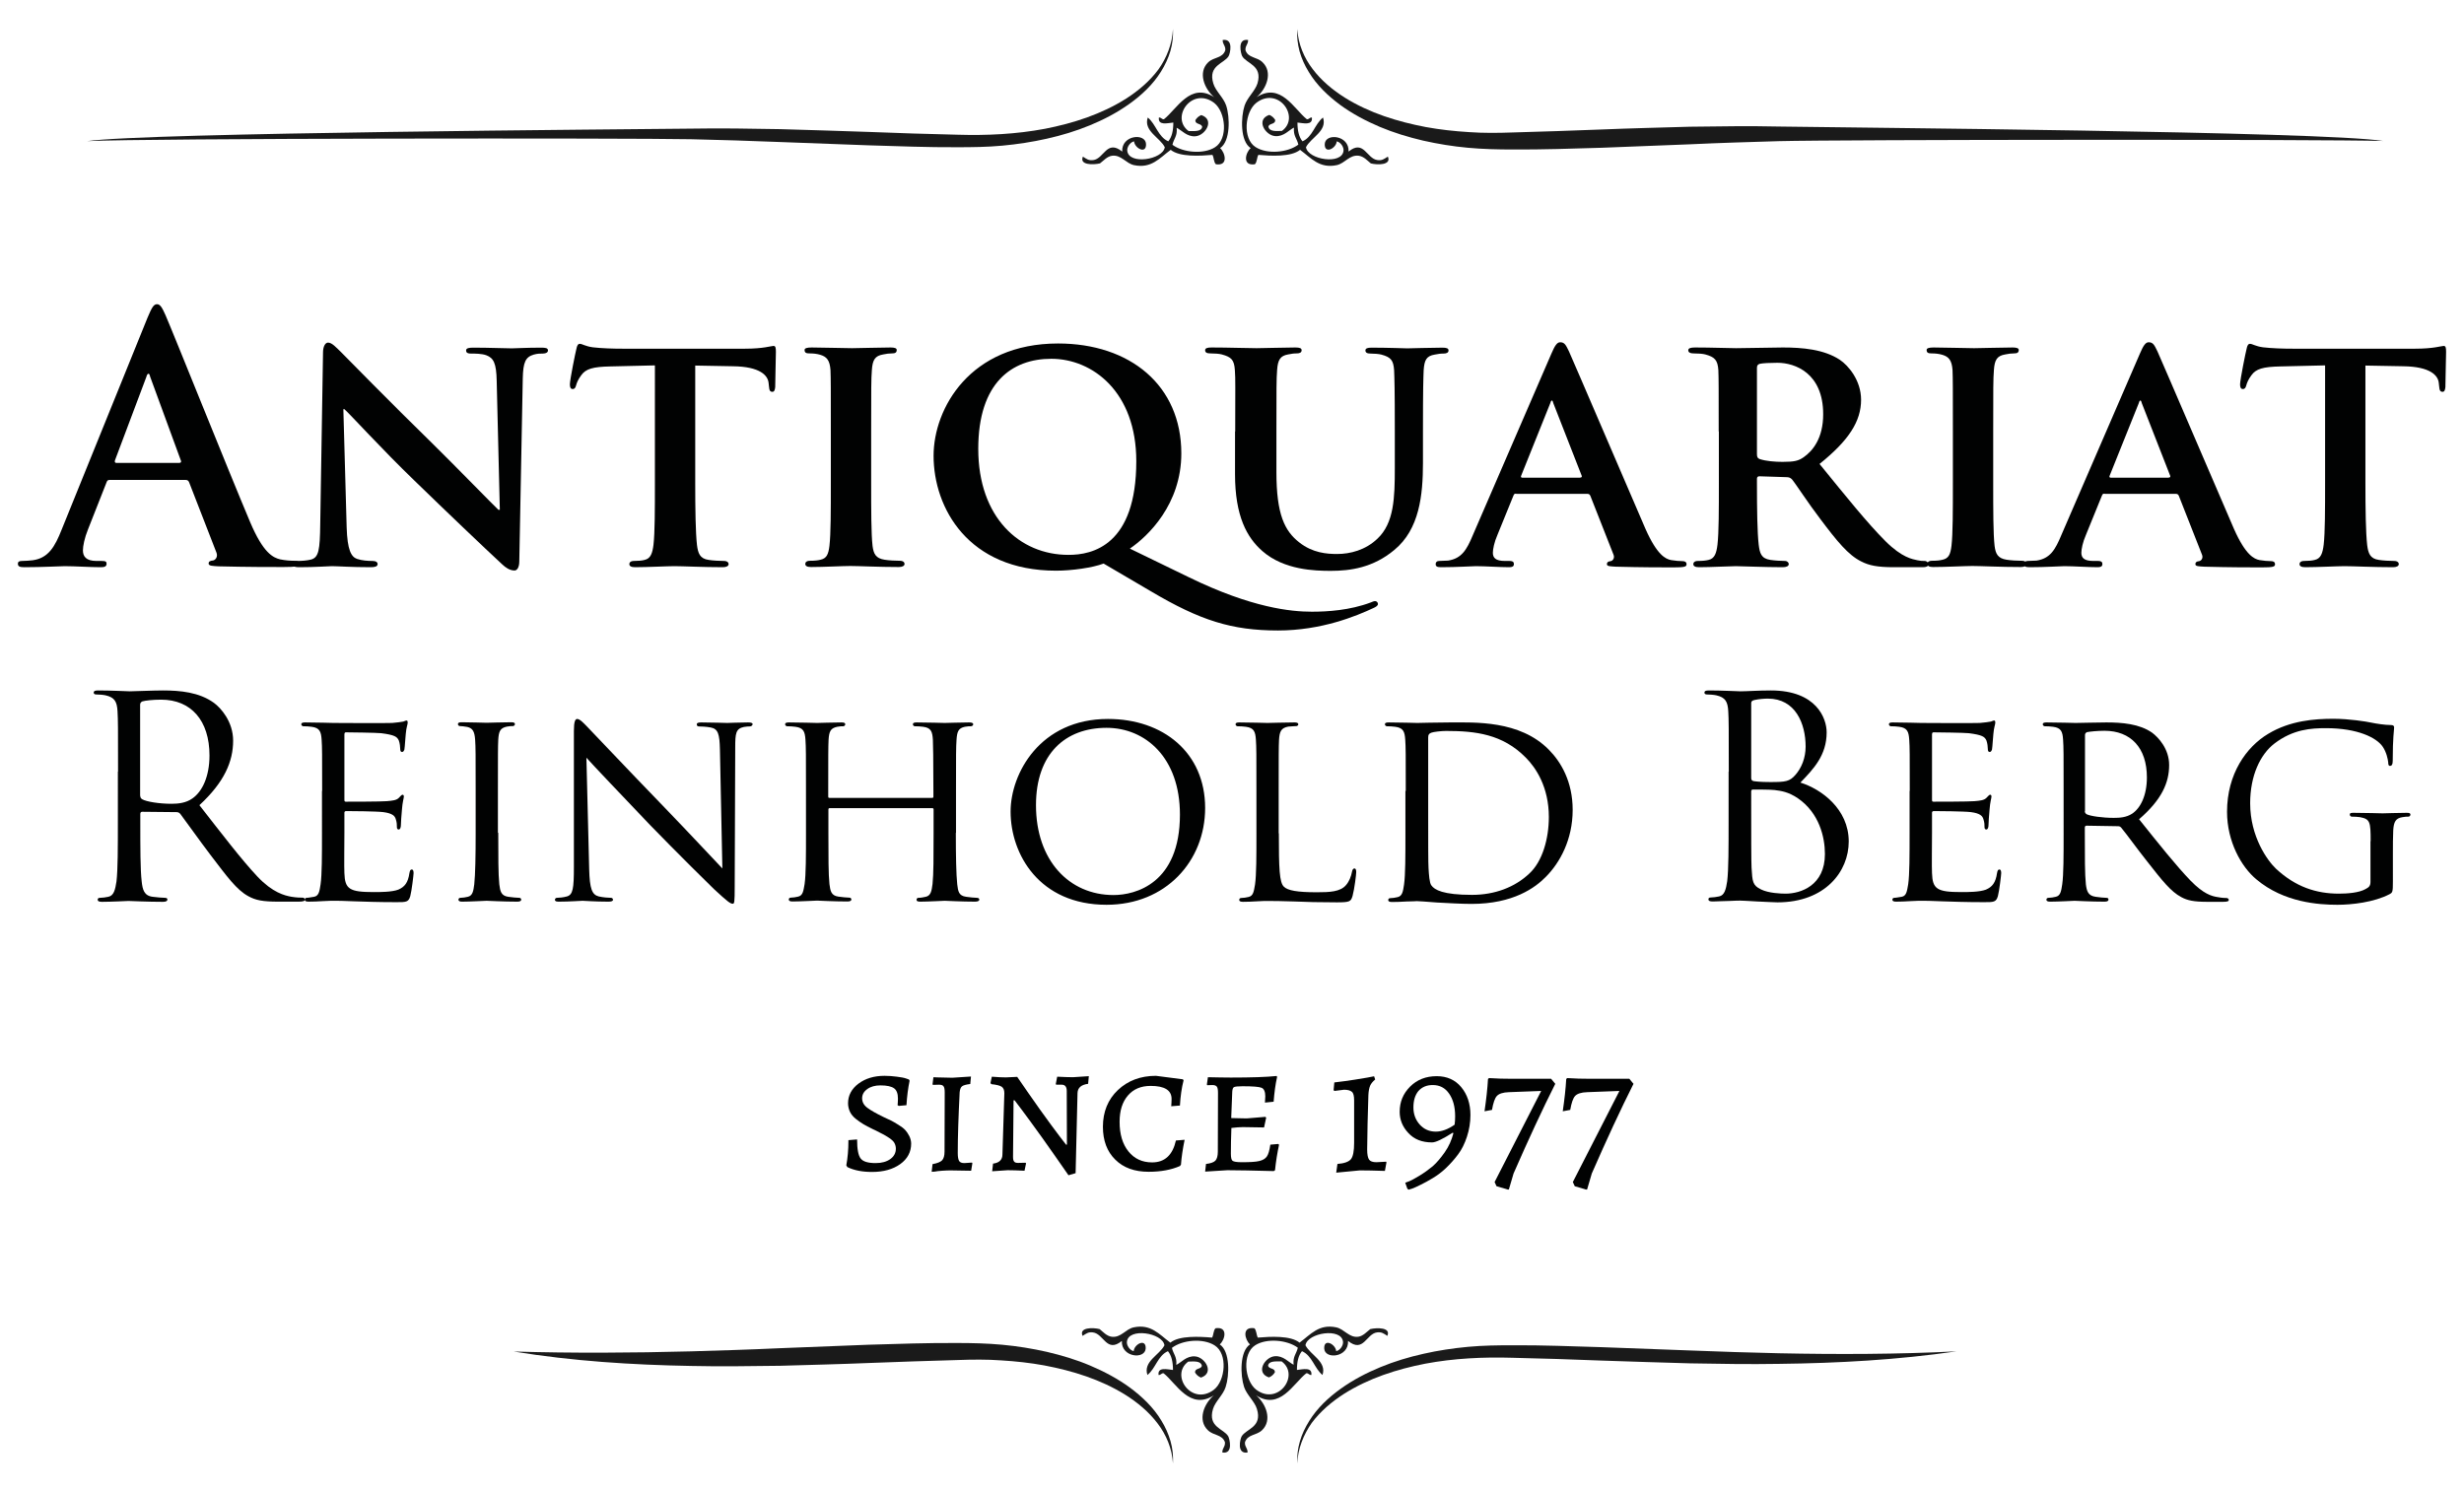 <?xml version="1.0" encoding="utf-8"?>
<!-- Generator: Adobe Illustrator 18.1.1, SVG Export Plug-In . SVG Version: 6.00 Build 0)  -->
<!DOCTYPE svg PUBLIC "-//W3C//DTD SVG 1.1//EN" "http://www.w3.org/Graphics/SVG/1.1/DTD/svg11.dtd">
<svg version="1.1" id="Ebene_1" xmlns="http://www.w3.org/2000/svg" xmlns:xlink="http://www.w3.org/1999/xlink" x="0px" y="0px"
	 viewBox="0 0 1417.3 858.6" enable-background="new 0 0 1417.3 858.6" xml:space="preserve">
<g>
	<g>
		<path fill="#010202" d="M63,276.1c-1,0-1.4,0.4-1.8,1.6l-10.6,26.9c-2,4.9-2.9,9.6-2.9,12c0,3.5,1.8,6.1,7.8,6.1h2.9
			c2.4,0,2.9,0.4,2.9,1.6c0,1.6-1.2,2-3.3,2c-6.3,0-14.7-0.6-20.8-0.6c-2.2,0-13,0.6-23.2,0.6c-2.6,0-3.7-0.4-3.7-2
			c0-1.2,0.8-1.6,2.4-1.6c1.8,0,4.5-0.2,6.1-0.4c9-1.2,12.8-7.8,16.7-17.7l49.3-121.7c2.4-5.7,3.5-7.9,5.5-7.9
			c1.8,0,2.9,1.8,4.9,6.3c4.7,10.8,36.1,89.3,48.7,119.1c7.5,17.7,13.1,20.4,17.3,21.4c2.9,0.6,5.9,0.8,8.2,0.8
			c1.6,0,2.6,0.2,2.6,1.6c0,1.6-1.8,2-9,2c-7.1,0-21.4,0-37.1-0.4c-3.5-0.2-5.9-0.2-5.9-1.6c0-1.2,0.8-1.6,2.7-1.8
			c1.4-0.4,2.7-2.2,1.8-4.5l-15.7-40.4c-0.4-1-1-1.4-2-1.4H63z M103.1,266.3c1,0,1.2-0.6,1-1.2l-17.7-48.3c-0.2-0.8-0.4-1.8-1-1.8
			c-0.6,0-1,1-1.2,1.8l-18.1,48.1c-0.2,0.8,0,1.4,0.8,1.4H103.1z"/>
		<path fill="#010202" d="M199.4,303.4c0.4,13,2.6,16.9,5.9,18.1c2.9,1,6.3,1.2,9,1.2c2,0,2.9,0.8,2.9,1.8c0,1.4-1.6,1.8-3.9,1.8
			c-11.2,0-19.2-0.6-22.4-0.6c-1.6,0-9.8,0.6-18.6,0.6c-2.4,0-3.9-0.2-3.9-1.8c0-1,1.2-1.8,2.7-1.8c2.4,0,5.5-0.2,7.8-0.8
			c4.5-1.2,5.1-5.7,5.3-20.2l1.6-98.9c0-3.3,1.2-5.7,2.9-5.7c2.2,0,4.5,2.6,7.5,5.5c2.2,2.2,28.1,28.7,53.2,53.2
			c11.8,11.6,34.7,35.1,37.3,37.5h0.8l-1.8-74.2c-0.2-10.2-1.8-13.1-5.9-14.7c-2.6-1-6.7-1-9-1c-2.2,0-2.7-0.8-2.7-1.8
			c0-1.4,1.8-1.6,4.3-1.6c9,0,18.3,0.4,22,0.4c2,0,8.4-0.4,16.9-0.4c2.4,0,3.9,0.2,3.9,1.6c0,1-1,1.8-2.9,1.8c-1.8,0-3.1,0-5.3,0.6
			c-4.7,1.4-6.1,4.3-6.3,13.7l-2,105.2c0,3.7-1.4,5.3-2.7,5.3c-2.9,0-5.3-1.8-7.1-3.5c-10.8-10-32.4-30.6-50.4-48.1
			c-18.8-18.1-37.1-38.3-40.4-41.2h-0.6L199.4,303.4z"/>
		<path fill="#010202" d="M376.7,210.2l-25.7,0.6c-10,0.2-14.1,1.4-16.7,5.1c-1.8,2.4-2.6,4.5-2.9,5.7c-0.4,1.4-0.8,2.2-2,2.2
			s-1.6-1-1.6-2.7c0-2.7,3.3-18.8,3.7-20.2c0.4-2.2,1-3.1,2-3.1c1.4,0,3.1,1.4,7.5,2c5.1,0.6,11.6,0.8,17.3,0.8h70.1
			c5.5,0,9.2-0.4,11.8-0.8c2.7-0.4,4.1-0.8,4.7-0.8c1.2,0,1.4,1,1.4,3.5c0,3.5-0.4,15.9-0.4,20.2c-0.2,1.8-0.6,2.7-1.6,2.7
			c-1.4,0-1.8-0.8-2-3.3l-0.2-1.8c-0.4-4.3-4.9-9.4-20.4-9.6l-21.8-0.4v67.5c0,15.3,0.2,28.5,1,35.7c0.6,4.7,1.6,7.9,6.7,8.6
			c2.4,0.4,6.3,0.6,8.8,0.6c2,0,2.7,1,2.7,1.8c0,1.2-1.4,1.8-3.3,1.8c-11.4,0-23-0.6-27.9-0.6c-3.9,0-15.7,0.6-22.6,0.6
			c-2.2,0-3.3-0.6-3.3-1.8c0-0.8,0.6-1.8,2.7-1.8c2.6,0,4.7-0.2,6.1-0.6c3.5-0.8,4.5-3.9,5.1-8.8c0.8-7.1,0.8-20.2,0.8-35.5V210.2z"
			/>
		<path fill="#010202" d="M477.9,248.2c0-25.3,0-30-0.2-35.3c-0.4-5.7-2.2-7.7-5.9-8.8c-2-0.6-4.1-0.8-6.3-0.8c-1.8,0-2.7-0.4-2.7-2
			c0-1,1.4-1.4,4.1-1.4c6.5,0,18.3,0.4,23.2,0.4c4.3,0,15.5-0.4,22.2-0.4c2.2,0,3.5,0.4,3.5,1.4c0,1.6-1,2-2.7,2
			c-1.8,0-3.1,0.2-5.1,0.6c-4.7,0.8-6.1,3.1-6.5,9c-0.4,5.3-0.4,10-0.4,35.3v29.4c0,16.1,0,29.4,0.8,36.5c0.6,4.5,1.8,7.1,6.9,7.9
			c2.4,0.4,6.3,0.6,8.8,0.6c2,0,2.7,1,2.7,1.8c0,1.2-1.4,1.8-3.3,1.8c-11.4,0-23.2-0.6-27.9-0.6c-3.9,0-15.7,0.6-22.6,0.6
			c-2.2,0-3.3-0.6-3.3-1.8c0-0.8,0.6-1.8,2.7-1.8c2.6,0,4.5-0.2,6.1-0.6c3.5-0.8,4.5-3.1,5.1-8c0.8-6.9,0.8-20.2,0.8-36.3V248.2z"/>
		<path fill="#010202" d="M634.8,324.2c-6.3,2.4-18.3,4.1-27.3,4.1c-50.6,0-70.5-36.1-70.5-66.1c0-27.3,21-64.6,71.6-64.6
			c41.4,0,70.9,24.1,70.9,63.2c0,29.4-19.2,47.7-29.6,54.8l34,16.5c36.3,17.7,58.9,19.8,70.7,19.8c9,0,21.8-0.8,33.8-5.3
			c1-0.4,1.8-0.8,2.6-0.8c0.8,0,1.6,0.8,1.6,1.6c0,1-1,1.6-2.2,2.2c-10.4,4.9-30.4,13.1-55.3,13.1c-26.5,0-44.7-5.7-73.2-22.6
			L634.8,324.2z M653.6,265.3c0-39.8-25.1-58.9-48.9-58.9c-22.6,0-42,13.7-42,51.8c0,39.6,23.9,61,51.8,61
			C628.5,319.3,653.6,313.6,653.6,265.3z"/>
		<path fill="#010202" d="M710.5,248.2c0-25.3,0.2-30-0.2-35.3c-0.4-5.9-2-7.5-7.5-9c-1.4-0.4-4.3-0.6-6.7-0.6c-2,0-2.9-0.6-2.9-1.8
			c0-1.2,1.2-1.6,3.7-1.6c9.2,0,20.8,0.4,25.9,0.4c4.3,0,15.9-0.4,22.2-0.4c2.6,0,3.7,0.4,3.7,1.6c0,1.2-1,1.8-2.7,1.8
			c-2,0-2.9,0.2-5.1,0.6c-4.5,0.8-5.9,3.1-6.3,9c-0.4,5.3-0.4,10-0.4,35.3v23.4c0,24.3,4.7,33.8,13.1,40.4
			c7.7,6.1,15.9,6.7,21.8,6.7c7.5,0,16.3-2.2,23.2-8.8c9.6-9,10-23.6,10-40.6v-21c0-25.3-0.2-30-0.4-35.3c-0.4-5.7-1.8-7.5-7.3-9
			c-1.4-0.4-4.3-0.6-6.3-0.6s-2.9-0.6-2.9-1.8c0-1.2,1.2-1.6,3.5-1.6c8.8,0,20.4,0.4,20.6,0.4c2,0,13.5-0.4,20.2-0.4
			c2.4,0,3.5,0.4,3.5,1.6c0,1.2-1,1.8-2.9,1.8s-2.9,0.2-5.1,0.6c-4.7,0.8-5.9,3.1-6.3,9c-0.2,5.3-0.4,10-0.4,35.3v17.9
			c0,18.6-2,38.3-16.5,50.2c-12.2,10.2-25.3,12-36.5,12c-9,0-26.9-0.4-39.4-11.4c-8.8-7.7-15.7-20-15.7-44.2V248.2z"/>
		<path fill="#010202" d="M872.1,284c-1,0-1.2,0.2-1.6,1.2l-9.2,22.6c-1.8,4.1-2.6,8.2-2.6,10.2c0,2.9,1.6,4.7,6.9,4.7h2.6
			c2.2,0,2.6,0.8,2.6,1.8c0,1.4-1,1.8-2.7,1.8c-5.7,0-13.7-0.6-19.2-0.6c-1.8,0-11,0.6-20,0.6c-2.2,0-3.1-0.4-3.1-1.8
			c0-1,0.6-1.8,2-1.8c1.6,0,3.5-0.2,5.1-0.2c7.9-1.2,10.8-6.3,14.3-14.7l45.1-104.2c2-4.7,3.3-6.7,5.1-6.7c2.6,0,3.3,1.6,5.1,5.3
			c4.1,9.2,33,76.7,44,102.1c6.7,15.1,11.6,17.3,14.7,17.9c2.6,0.4,4.5,0.6,6.5,0.6c1.6,0,2.4,0.6,2.4,1.8c0,1.4-1,1.8-7.5,1.8
			c-6.1,0-18.6,0-33.2-0.4c-3.1-0.2-5.1-0.2-5.1-1.4c0-1,0.4-1.6,2.2-1.8c1.2-0.2,2.4-1.8,1.6-3.7l-13.3-33.8c-0.4-1-1-1.2-1.8-1.2
			H872.1z M909,274.7c0.8,0,1-0.4,0.8-1L893.5,232c-0.2-0.6-0.4-1.6-0.8-1.6c-0.6,0-0.8,1-1,1.6L875,273.6c-0.4,0.8,0,1.2,0.6,1.2
			H909z"/>
		<path fill="#010202" d="M988.6,248.2c0-25.3,0-30-0.2-35.3c-0.4-5.7-2-7.5-7.5-9c-1.4-0.4-4.3-0.6-6.9-0.6c-1.8,0-2.9-0.6-2.9-1.8
			c0-1.2,1.4-1.6,3.9-1.6c9,0,20,0.4,23.6,0.4c5.9,0,21.6-0.4,26.9-0.4c11,0,23.6,1,32.8,7.1c4.9,3.3,12.2,11.8,12.2,23
			c0,12.4-7.1,23.4-23.9,36.9c15.3,18.8,27.5,34,37.9,44.4c9.6,9.6,15.7,10.4,18.4,11c1.8,0.4,2.7,0.4,4.1,0.4c1.4,0,2.2,1,2.2,1.8
			c0,1.4-1.2,1.8-3.3,1.8h-16.5c-9.6,0-14.3-1-18.8-3.3c-7.5-3.7-13.9-11.6-23.6-24.5c-6.9-9-14.1-20.2-16.3-22.8
			c-1-1-2-1.2-3.1-1.2L1012,274c-0.8,0-1.4,0.4-1.4,1.4v2.4c0,15.5,0.2,28.5,1,35.5c0.6,4.9,1.4,8,6.7,8.8c2.6,0.4,6.3,0.6,8.4,0.6
			c1.4,0,2.2,1,2.2,1.8c0,1.2-1.4,1.8-3.5,1.8c-10,0-24.3-0.6-26.9-0.6c-3.3,0-14.3,0.6-21.2,0.6c-2.2,0-3.3-0.6-3.3-1.8
			c0-0.8,0.6-1.8,2.7-1.8c2.6,0,4.5-0.2,6.1-0.6c3.5-0.8,4.5-3.9,5.1-8.8c0.8-7.1,0.8-20.2,0.8-35.5V248.2z M1010.6,261.2
			c0,1.8,0.4,2.4,1.6,2.9c3.7,1.2,8.8,1.6,13.1,1.6c6.9,0,9.2-0.6,12.2-2.7c5.3-3.7,11.2-11,11.2-24.7c0-23.6-16.1-29.6-26.3-29.6
			c-4.3,0-8.4,0.2-10.2,0.6c-1.2,0.4-1.6,1-1.6,2.4V261.2z"/>
		<path fill="#010202" d="M1123.3,248.2c0-25.3,0-30-0.2-35.3c-0.4-5.7-2.2-7.7-5.9-8.8c-2-0.6-4.1-0.8-6.3-0.8
			c-1.8,0-2.7-0.4-2.7-2c0-1,1.4-1.4,4.1-1.4c6.5,0,18.3,0.4,23.2,0.4c4.3,0,15.5-0.4,22.2-0.4c2.2,0,3.5,0.4,3.5,1.4
			c0,1.6-1,2-2.7,2s-3.1,0.2-5.1,0.6c-4.7,0.8-6.1,3.1-6.5,9c-0.4,5.3-0.4,10-0.4,35.3v29.4c0,16.1,0,29.4,0.8,36.5
			c0.6,4.5,1.8,7.1,6.9,7.9c2.4,0.4,6.3,0.6,8.8,0.6c2,0,2.7,1,2.7,1.8c0,1.2-1.4,1.8-3.3,1.8c-11.4,0-23.2-0.6-27.9-0.6
			c-3.9,0-15.7,0.6-22.6,0.6c-2.2,0-3.3-0.6-3.3-1.8c0-0.8,0.6-1.8,2.7-1.8c2.6,0,4.5-0.2,6.1-0.6c3.5-0.8,4.5-3.1,5.1-8
			c0.8-6.9,0.8-20.2,0.8-36.3V248.2z"/>
		<path fill="#010202" d="M1210.6,284c-1,0-1.2,0.2-1.6,1.2l-9.2,22.6c-1.8,4.1-2.6,8.2-2.6,10.2c0,2.9,1.6,4.7,6.9,4.7h2.6
			c2.2,0,2.6,0.8,2.6,1.8c0,1.4-1,1.8-2.7,1.8c-5.7,0-13.7-0.6-19.2-0.6c-1.8,0-11,0.6-20,0.6c-2.2,0-3.1-0.4-3.1-1.8
			c0-1,0.6-1.8,2-1.8c1.6,0,3.5-0.2,5.1-0.2c7.9-1.2,10.8-6.3,14.3-14.7l45.1-104.2c2-4.7,3.3-6.7,5.1-6.7c2.6,0,3.3,1.6,5.1,5.3
			c4.1,9.2,33,76.7,44,102.1c6.7,15.1,11.6,17.3,14.7,17.9c2.6,0.4,4.5,0.6,6.5,0.6c1.6,0,2.4,0.6,2.4,1.8c0,1.4-1,1.8-7.5,1.8
			c-6.1,0-18.6,0-33.2-0.4c-3.1-0.2-5.1-0.2-5.1-1.4c0-1,0.4-1.6,2.2-1.8c1.2-0.2,2.4-1.8,1.6-3.7l-13.3-33.8c-0.4-1-1-1.2-1.8-1.2
			H1210.6z M1247.5,274.7c0.8,0,1-0.4,0.8-1L1232,232c-0.2-0.6-0.4-1.6-0.8-1.6c-0.6,0-0.8,1-1,1.6l-16.7,41.6
			c-0.4,0.8,0,1.2,0.6,1.2H1247.5z"/>
		<path fill="#010202" d="M1337.4,210.2l-25.7,0.6c-10,0.2-14.1,1.4-16.7,5.1c-1.8,2.4-2.6,4.5-2.9,5.7c-0.4,1.4-0.8,2.2-2,2.2
			s-1.6-1-1.6-2.7c0-2.7,3.3-18.8,3.7-20.2c0.4-2.2,1-3.1,2-3.1c1.4,0,3.1,1.4,7.5,2c5.1,0.6,11.6,0.8,17.3,0.8h70.1
			c5.5,0,9.2-0.4,11.8-0.8c2.7-0.4,4.1-0.8,4.7-0.8c1.2,0,1.4,1,1.4,3.5c0,3.5-0.4,15.9-0.4,20.2c-0.2,1.8-0.6,2.7-1.6,2.7
			c-1.4,0-1.8-0.8-2-3.3l-0.2-1.8c-0.4-4.3-4.9-9.4-20.4-9.6l-21.8-0.4v67.5c0,15.3,0.2,28.5,1,35.7c0.6,4.7,1.6,7.9,6.7,8.6
			c2.4,0.4,6.3,0.6,8.8,0.6c2,0,2.7,1,2.7,1.8c0,1.2-1.4,1.8-3.3,1.8c-11.4,0-23-0.6-27.9-0.6c-3.9,0-15.7,0.6-22.6,0.6
			c-2.2,0-3.3-0.6-3.3-1.8c0-0.8,0.6-1.8,2.7-1.8c2.6,0,4.7-0.2,6.1-0.6c3.5-0.8,4.5-3.9,5.1-8.8c0.8-7.1,0.8-20.2,0.8-35.5V210.2z"
			/>
		<path fill="#010202" d="M67.9,443.9c0-25.1,0-29.6-0.3-34.7c-0.3-5.5-1.6-8-6.9-9.2c-1.3-0.3-4-0.5-5.5-0.5c-0.6,0-1.3-0.3-1.3-1
			c0-1,0.8-1.3,2.6-1.3c7.2,0,17.3,0.5,18.1,0.5c1.8,0,14-0.5,19-0.5c10.1,0,20.9,1,29.4,7.1c4,2.9,11.1,10.8,11.1,21.8
			c0,11.9-5,23.8-19.4,37.1c13.2,16.9,24.1,31.2,33.4,41.1c8.7,9.2,15.6,10.9,19.6,11.6c3,0.5,5.3,0.5,6.3,0.5c0.8,0,1.4,0.5,1.4,1
			c0,1-1,1.3-3.9,1.3h-11.4c-9,0-13-0.8-17.2-3.1c-6.9-3.7-12.5-11.6-21.7-23.6c-6.7-8.8-14.3-19.6-17.5-23.8c-0.6-0.6-1.1-1-2.1-1
			L81.8,467c-0.8,0-1.1,0.5-1.1,1.3v3.9c0,15.4,0,28.1,0.8,34.9c0.5,4.7,1.4,8.2,6.3,8.8c2.2,0.3,5.8,0.6,7.2,0.6c1,0,1.3,0.5,1.3,1
			c0,0.8-0.8,1.3-2.6,1.3c-8.8,0-19-0.5-19.8-0.5c-0.2,0-10.3,0.5-15.1,0.5c-1.8,0-2.6-0.3-2.6-1.3c0-0.5,0.3-1,1.3-1
			c1.4,0,3.4-0.3,4.8-0.6c3.2-0.6,4-4.2,4.7-8.8c0.8-6.7,0.8-19.4,0.8-34.9V443.9z M80.7,457.9c0,0.8,0.3,1.4,1.1,1.9
			c2.4,1.4,9.8,2.6,16.9,2.6c3.9,0,8.4-0.5,12-3.1c5.6-3.9,9.8-12.5,9.8-24.7c0-20.1-10.6-32.1-27.8-32.1c-4.8,0-9.2,0.5-10.8,1
			c-0.8,0.3-1.3,1-1.3,1.9V457.9z"/>
		<path fill="#010202" d="M185.3,455c0-21.2,0-25.1-0.3-29.4c-0.3-4.7-1.1-6.9-5.8-7.5c-1.1-0.2-3.5-0.3-4.8-0.3
			c-0.5,0-1.1-0.6-1.1-1.1c0-0.8,0.6-1.1,2.2-1.1c6.4,0,15.6,0.3,16.4,0.3c1,0,30.5,0.2,33.7,0c2.7-0.2,5.3-0.6,6.4-0.8
			c0.6-0.2,1.3-0.6,1.9-0.6c0.5,0,0.6,0.6,0.6,1.3c0,1-0.8,2.6-1.1,6.4c-0.2,1.3-0.5,7.4-0.8,9c-0.2,0.6-0.6,1.4-1.3,1.4
			c-0.8,0-1.1-0.6-1.1-1.8c0-1-0.2-3.2-0.8-4.8c-1-2.2-2.4-3.2-10.1-4.2c-2.4-0.3-18.8-0.5-20.4-0.5c-0.6,0-0.8,0.5-0.8,1.4v37.1
			c0,1,0,1.4,0.8,1.4c1.8,0,20.4,0,23.6-0.3c3.4-0.3,5.5-0.5,6.9-1.9c1-1,1.6-1.8,2.1-1.8c0.5,0,0.8,0.3,0.8,1.1
			c0,0.8-0.8,3.1-1.1,7.5c-0.3,2.7-0.6,7.9-0.6,8.8c0,1.1-0.3,2.6-1.3,2.6c-0.6,0-1-0.5-1-1.3c0-1.3,0-2.7-0.6-4.5
			c-0.5-1.9-1.8-3.5-7.2-4.2c-3.9-0.5-18.9-0.6-21.4-0.6c-0.8,0-1,0.5-1,1v11.4c0,4.7-0.2,20.6,0,23.3c0.3,9.2,2.9,10.9,16.9,10.9
			c3.7,0,10.4,0,14.1-1.4c3.7-1.6,5.6-4,6.4-9.5c0.3-1.6,0.6-2.1,1.4-2.1s1,1.1,1,2.1c0,1-1.1,10.3-1.9,13.2c-1,3.5-2.4,3.5-7.9,3.5
			c-10.6,0-18.8-0.3-24.6-0.5c-5.9-0.3-9.6-0.3-11.7-0.3c-0.3,0-3.1,0-6.1,0.2c-2.7,0.2-5.9,0.3-8.2,0.3c-1.4,0-2.2-0.3-2.2-1.1
			c0-0.5,0.3-1.1,1.1-1.1c1.3,0,3.1-0.5,4.3-0.6c2.7-0.5,3.1-3.2,3.7-7.2c0.8-5.6,0.8-16.4,0.8-29.6V455z"/>
		<path fill="#010202" d="M286.6,479.1c0,13.2,0,23.9,0.6,29.6c0.5,4,1,6.6,5.1,7.2c2.1,0.3,5.1,0.6,6.4,0.6c0.8,0,1.1,0.6,1.1,1.1
			c0,0.6-0.6,1.1-2.2,1.1c-7.9,0-17-0.5-17.7-0.5c-0.8,0-9.6,0.5-14,0.5c-1.4,0-2.2-0.3-2.2-1.1c0-0.5,0.3-1.1,1.1-1.1
			c1.3,0,3.1-0.3,4.3-0.6c2.7-0.6,3.2-3.2,3.7-7.2c0.6-5.6,0.8-16.4,0.8-29.6V455c0-21.2,0-25.1-0.3-29.4c-0.3-4.7-1.4-6.7-4.5-7.4
			c-1.6-0.3-3.4-0.5-4.3-0.5c-0.6,0-1.1-0.6-1.1-1.1c0-0.8,0.6-1.1,2.2-1.1c4.7,0,13.5,0.3,14.3,0.3c0.6,0,9.8-0.3,14.1-0.3
			c1.6,0,2.2,0.3,2.2,1.1c0,0.5-0.6,1.1-1.1,1.1c-1,0-1.9,0-3.5,0.3c-3.9,0.8-4.7,2.7-5,7.5c-0.2,4.3-0.2,8.2-0.2,29.4V479.1z"/>
		<path fill="#010202" d="M338.9,500.1c0.3,11.2,1.6,14.6,5.5,15.6c2.6,0.6,5.8,0.8,7.1,0.8c0.6,0,1.1,0.5,1.1,1.1
			c0,0.8-1,1.1-2.6,1.1c-8,0-13.7-0.5-14.9-0.5c-1.3,0-7.2,0.5-13.7,0.5c-1.4,0-2.2-0.2-2.2-1.1c0-0.6,0.5-1.1,1.1-1.1
			c1.1,0,3.7-0.2,5.8-0.8c3.5-1,4-4.7,4-17v-78.2c0-5.5,0.8-6.9,1.9-6.9c1.6,0,4,2.7,5.5,4.2c2.2,2.2,22.8,24.1,44.6,46.6
			c14,14.5,29.1,30.7,33.4,35.2l-1.4-68.4c-0.2-8.8-1-11.9-5.3-12.7c-2.6-0.5-5.8-0.6-6.9-0.6c-1,0-1.1-0.8-1.1-1.3
			c0-0.8,1.1-1,2.7-1c6.4,0,13.2,0.3,14.8,0.3s6.3-0.3,12-0.3c1.4,0,2.6,0.2,2.6,1c0,0.5-0.6,1.3-1.6,1.3c-0.6,0-1.8,0-3.4,0.3
			c-4.7,1-5,3.7-5,11.9l-0.3,80c0,9-0.2,9.8-1.1,9.8c-1.4,0-2.9-1.1-10.8-8.4c-1.4-1.3-21.8-21.4-36.8-36.9
			c-16.4-17.2-32.3-33.9-36.6-38.7L338.9,500.1z"/>
		<path fill="#010202" d="M549.8,479.1c0,13.2,0.2,23.9,0.8,29.6c0.5,4,0.8,6.6,5.1,7.2c1.9,0.3,5.1,0.6,6.3,0.6
			c1,0,1.3,0.6,1.3,1.1c0,0.6-0.8,1.1-2.4,1.1c-7.7,0-16.7-0.5-17.5-0.5c-0.6,0-9.8,0.5-14,0.5c-1.6,0-2.2-0.3-2.2-1.1
			c0-0.5,0.3-1.1,1.1-1.1c1.3,0,2.9-0.3,4.2-0.6c2.9-0.6,3.4-3.4,3.9-7.4c0.6-5.6,0.6-15.9,0.6-29.1v-13.7c0-0.6-0.3-0.8-0.8-0.8
			h-58.9c-0.5,0-0.8,0.2-0.8,0.8v13.7c0,13.2,0,23.6,0.6,29.2c0.5,4,1,6.6,5.1,7.2c2.1,0.3,5.1,0.6,6.4,0.6c0.8,0,1.1,0.6,1.1,1.1
			c0,0.6-0.6,1.1-2.2,1.1c-7.9,0-16.9-0.5-17.5-0.5c-0.8,0-9.8,0.5-14.1,0.5c-1.4,0-2.2-0.3-2.2-1.1c0-0.5,0.3-1.1,1.1-1.1
			c1.3,0,3.1-0.3,4.3-0.6c2.7-0.6,3-3.2,3.7-7.2c0.8-5.6,0.8-16.4,0.8-29.6V455c0-21.2,0-25.1-0.3-29.4c-0.3-4.7-1.1-6.9-5.8-7.5
			c-1.1-0.2-3.5-0.3-4.8-0.3c-0.5,0-1.1-0.6-1.1-1.1c0-0.8,0.6-1.1,2.2-1.1c6.4,0,15.4,0.3,16.2,0.3c0.6,0,9.6-0.3,14-0.3
			c1.6,0,2.2,0.3,2.2,1.1c0,0.5-0.6,1.1-1.1,1.1c-1,0-1.9,0-3.5,0.3c-3.9,0.8-4.7,2.7-5,7.5c-0.2,4.3-0.2,8.5-0.2,29.7v2.9
			c0,0.8,0.3,0.8,0.8,0.8h58.9c0.5,0,0.8,0,0.8-0.8v-2.9c0-21.2-0.2-25.4-0.3-29.7c-0.3-4.7-1-6.9-5.6-7.5c-1.1-0.2-3.5-0.3-4.8-0.3
			c-0.6,0-1.1-0.6-1.1-1.1c0-0.8,0.6-1.1,2.2-1.1c6.3,0,15.4,0.3,16.1,0.3c0.8,0,9.8-0.3,14-0.3c1.6,0,2.4,0.3,2.4,1.1
			c0,0.5-0.6,1.1-1.3,1.1c-1,0-1.8,0-3.5,0.3c-3.7,0.8-4.5,2.7-4.8,7.5c-0.3,4.3-0.3,8.2-0.3,29.4V479.1z"/>
		<path fill="#010202" d="M637.3,413.6c31.8,0,55.9,19.4,55.9,51.2c0,30.5-22.6,55.7-56.7,55.7c-38.7,0-55.2-29.1-55.2-53.6
			C581.3,444.9,598.3,413.6,637.3,413.6z M640.5,514.9c12.7,0,38.2-6.7,38.2-46.3c0-32.8-19.9-49.9-42.2-49.9
			c-23.6,0-40.6,14.8-40.6,44.5C595.9,495,615,514.9,640.5,514.9z"/>
		<path fill="#010202" d="M735.6,479.4c0,20.1,0.3,28.3,2.9,30.7c2.2,2.2,7.7,3.2,18.8,3.2c7.4,0,13.7-0.2,17-4.2
			c1.8-2.1,2.9-5,3.4-7.7c0.2-1,0.6-1.8,1.4-1.8c0.6,0,1,0.6,1,2.1c0,1.4-1,9.6-2.1,13.7c-1,3.2-1.4,3.7-9,3.7
			c-10.1,0-18-0.2-24.6-0.5c-6.4-0.2-11.2-0.3-15.4-0.3c-0.6,0-3.1,0-5.8,0.2c-2.9,0.2-5.9,0.3-8.2,0.3c-1.4,0-2.2-0.3-2.2-1.1
			c0-0.5,0.3-1.1,1.1-1.1c1.3,0,3.1-0.3,4.3-0.6c2.7-0.6,3-3.2,3.7-7.2c0.8-5.6,0.8-16.4,0.8-29.6V455c0-21.2,0-25.1-0.3-29.4
			c-0.3-4.7-1.1-6.9-5.8-7.5c-1.1-0.2-3.5-0.3-4.8-0.3c-0.5,0-1.1-0.6-1.1-1.1c0-0.8,0.6-1.1,2.2-1.1c6.4,0,15.3,0.3,16.1,0.3
			c0.6,0,11.2-0.3,15.6-0.3c1.4,0,2.2,0.3,2.2,1.1c0,0.5-0.6,1-1.1,1c-1,0-3.1,0.2-4.7,0.3c-4.2,0.8-5,2.9-5.3,7.7
			c-0.2,4.3-0.2,8.2-0.2,29.4V479.4z"/>
		<path fill="#010202" d="M808.6,455c0-21.2,0-25.1-0.3-29.4c-0.3-4.7-1.1-6.9-5.8-7.5c-1.1-0.2-3.5-0.3-4.8-0.3
			c-0.5,0-1.1-0.6-1.1-1.1c0-0.8,0.6-1.1,2.2-1.1c6.4,0,15.6,0.3,16.4,0.3c1.6,0,10.6-0.3,18.9-0.3c14.1,0,40-1.3,56.7,15.6
			c7.1,7.1,13.8,18.5,13.8,34.7c0,17.2-7.4,30.4-15.3,38.4c-6.1,6.3-18.8,15.7-42.9,15.7c-6.1,0-13.7-0.5-19.8-0.8
			c-6.1-0.5-10.9-0.8-11.6-0.8c-0.3,0-2.9,0.2-5.8,0.2c-2.9,0.2-6.3,0.3-8.5,0.3c-1.4,0-2.2-0.3-2.2-1.1c0-0.5,0.3-1.1,1.1-1.1
			c1.3,0,3.1-0.3,4.3-0.6c2.7-0.6,3.1-3.2,3.7-7.2c0.8-5.6,0.8-16.4,0.8-29.6V455z M821.5,469.8c0,14.5,0,27.1,0.2,29.7
			c0.2,3.4,0.5,8.4,1.6,9.8c1.8,2.6,6.7,5.5,23.4,5.5c13,0,24.6-4.3,33.1-12.4c7.4-6.9,11.1-19.9,11.1-32.4
			c0-17.3-7.5-28.4-13.3-34.2c-13.3-13.5-28.9-15.3-45.8-15.3c-2.7,0-7.2,0.5-8.5,1c-1.3,0.5-1.8,1.1-1.8,2.7V469.8z"/>
		<path fill="#010202" d="M994.4,443.9c0-25.1,0-29.6-0.3-34.7c-0.3-5.5-1.6-8-6.9-9.2c-1.3-0.3-4-0.5-5.5-0.5c-0.6,0-1.3-0.3-1.3-1
			c0-1,0.8-1.3,2.6-1.3c7.2,0,17.3,0.5,18.1,0.5c3.9,0,10.1-0.5,17.5-0.5c26.3,0,32.1,16.1,32.1,24.1c0,13.2-7.5,21-15.1,28.9
			c11.9,3.7,27.8,15.1,27.8,33.9c0,17.2-13.5,35-41,35c-1.8,0-6.9-0.3-11.6-0.5c-4.7-0.3-9.2-0.5-9.8-0.5c-0.3,0-3.1,0-6.4,0.2
			c-3.2,0-6.9,0.3-9.3,0.3c-1.8,0-2.6-0.3-2.6-1.3c0-0.5,0.3-1,1.3-1c1.4,0,3.4-0.3,4.8-0.6c3.2-0.6,4-4.2,4.7-8.8
			c0.8-6.7,0.8-19.4,0.8-34.9V443.9z M1007.3,447.5c0,1.1,0.3,1.4,1.1,1.8c1,0.2,3.9,0.6,9.8,0.6c9,0,11.2-0.3,14.6-4.2
			c3.4-3.9,5.8-9.6,5.8-16.2c0-13.3-5.9-27.6-21.7-27.6c-1.8,0-5.1,0.2-7.7,0.8c-1.4,0.3-1.9,0.8-1.9,1.8V447.5z M1007.3,464.5
			c0,12.4,0,32.3,0.2,34.7c0.5,7.9,0.5,10.1,5.5,12.5c4.3,2.1,11.2,2.4,14.1,2.4c8.7,0,22.6-4.7,22.6-22.8c0-9.6-3.2-23.6-15.6-32.1
			c-5.5-3.7-9.5-4.2-13.3-4.7c-2.1-0.3-10.1-0.3-12.5-0.3c-0.6,0-1,0.3-1,1.1V464.5z"/>
		<path fill="#010202" d="M1098.5,455c0-21.2,0-25.1-0.3-29.4c-0.3-4.7-1.1-6.9-5.8-7.5c-1.1-0.2-3.5-0.3-4.8-0.3
			c-0.5,0-1.1-0.6-1.1-1.1c0-0.8,0.6-1.1,2.2-1.1c6.4,0,15.6,0.3,16.4,0.3c1,0,30.5,0.2,33.7,0c2.7-0.2,5.3-0.6,6.4-0.8
			c0.6-0.2,1.3-0.6,1.9-0.6c0.5,0,0.6,0.6,0.6,1.3c0,1-0.8,2.6-1.1,6.4c-0.2,1.3-0.5,7.4-0.8,9c-0.2,0.6-0.6,1.4-1.3,1.4
			c-0.8,0-1.1-0.6-1.1-1.8c0-1-0.2-3.2-0.8-4.8c-1-2.2-2.4-3.2-10.1-4.2c-2.4-0.3-18.8-0.5-20.4-0.5c-0.6,0-0.8,0.5-0.8,1.4v37.1
			c0,1,0,1.4,0.8,1.4c1.8,0,20.4,0,23.6-0.3c3.4-0.3,5.5-0.5,6.9-1.9c1-1,1.6-1.8,2.1-1.8c0.5,0,0.8,0.3,0.8,1.1
			c0,0.8-0.8,3.1-1.1,7.5c-0.3,2.7-0.6,7.9-0.6,8.8c0,1.1-0.3,2.6-1.3,2.6c-0.6,0-1-0.5-1-1.3c0-1.3,0-2.7-0.6-4.5
			c-0.5-1.9-1.8-3.5-7.2-4.2c-3.9-0.5-19-0.6-21.4-0.6c-0.8,0-1,0.5-1,1v11.4c0,4.7-0.2,20.6,0,23.3c0.3,9.2,2.9,10.9,16.9,10.9
			c3.7,0,10.4,0,14.1-1.4c3.7-1.6,5.6-4,6.4-9.5c0.3-1.6,0.6-2.1,1.4-2.1c0.8,0,1,1.1,1,2.1c0,1-1.1,10.3-1.9,13.2
			c-1,3.5-2.4,3.5-7.9,3.5c-10.6,0-18.8-0.3-24.6-0.5c-5.9-0.3-9.6-0.3-11.7-0.3c-0.3,0-3.1,0-6.1,0.2c-2.7,0.2-5.9,0.3-8.2,0.3
			c-1.4,0-2.2-0.3-2.2-1.1c0-0.5,0.3-1.1,1.1-1.1c1.3,0,3.1-0.5,4.3-0.6c2.7-0.5,3-3.2,3.7-7.2c0.8-5.6,0.8-16.4,0.8-29.6V455z"/>
		<path fill="#010202" d="M1187,455c0-21.2,0-25.1-0.3-29.4c-0.3-4.7-1.1-6.9-5.8-7.5c-1.1-0.2-3.5-0.3-4.8-0.3
			c-0.5,0-1.1-0.6-1.1-1.1c0-0.8,0.6-1.1,2.2-1.1c6.4,0,15.9,0.3,16.7,0.3c1.4,0,13.3-0.3,17.7-0.3c9,0,19,0.8,26.3,5.9
			c3.5,2.6,9.8,9.2,9.8,18.6c0,10.1-4.2,19.9-17.3,31.2c11.6,14.5,21.4,26.8,29.6,35.3c7.5,7.7,12.2,9,15.7,9.5
			c2.7,0.5,4.2,0.5,5,0.5c0.8,0,1.3,0.6,1.3,1.1c0,0.8-0.8,1.1-3.4,1.1h-8.8c-8,0-11.6-0.8-15.1-2.7c-6.1-3.2-11.2-9.8-19.3-20.1
			c-5.9-7.4-12.2-16.2-15.3-19.9c-0.6-0.6-1-0.8-1.9-0.8l-18-0.3c-0.6,0-1,0.3-1,1.1v3.2c0,13.2,0,23.8,0.6,29.4
			c0.5,4,1.3,6.6,5.6,7.2c1.9,0.3,5,0.6,6.3,0.6c1,0,1.1,0.6,1.1,1.1c0,0.6-0.6,1.1-2.2,1.1c-7.7,0-16.7-0.5-17.3-0.5
			c-0.2,0-9.6,0.5-14,0.5c-1.4,0-2.2-0.3-2.2-1.1c0-0.5,0.3-1.1,1.1-1.1c1.3,0,3.1-0.3,4.3-0.6c2.7-0.6,3.1-3.2,3.7-7.2
			c0.8-5.6,0.8-16.4,0.8-29.6V455z M1199.2,466.6c0,0.8,0.3,1.3,1,1.8c2.1,1.1,9.3,2.1,15.6,2.1c3.4,0,7.2-0.2,10.6-2.4
			c4.8-3.2,8.5-10.4,8.5-20.9c0-17-9.3-26.8-24.4-26.8c-4.2,0-8.7,0.5-10.1,0.8c-0.6,0.3-1.1,0.8-1.1,1.6V466.6z"/>
		<path fill="#010202" d="M1363.6,483.9c0-11.1-0.3-12.7-6.1-13.8c-1.1-0.2-3.5-0.3-4.8-0.3c-0.5,0-1.1-0.6-1.1-1.1
			c0-1,0.6-1.1,2.2-1.1c6.4,0,15.9,0.3,16.7,0.3c0.6,0,9.5-0.3,13.8-0.3c1.6,0,2.2,0.2,2.2,1.1c0,0.5-0.6,1.1-1.1,1.1
			c-1,0-1.9,0-3.5,0.3c-3.9,0.6-5,2.7-5.3,7.5c-0.2,4.3-0.2,8.4-0.2,14.1V507c0,6.3-0.2,6.4-1.9,7.4c-9,4.7-21.8,6.1-30,6.1
			c-10.8,0-30.8-1.3-46.6-14.6c-8.7-7.2-16.9-21.8-16.9-38.9c0-21.8,11.1-37.3,23.6-44.8c12.7-7.7,26.8-8.7,37.6-8.7
			c9,0,19,1.6,21.7,2.2c2.9,0.6,7.9,1.4,11.4,1.4c1.4,0,1.8,0.6,1.8,1.3c0,1.9-0.8,5.6-0.8,19.3c0,2.2-0.6,2.9-1.6,2.9
			c-0.8,0-1-0.8-1-2.1c-0.2-1.8-1-5.8-3.2-9c-3.5-5.1-14.3-10.6-32.6-10.6c-8.5,0-18.8,0.6-29.6,8.8c-8.2,6.3-14,18.5-14,34.4
			c0,19.3,10,33.1,14.9,37.7c11.2,10.4,23.1,14.3,36.1,14.3c5,0,11.6-0.5,15.3-2.6c1.8-1,2.9-1.6,2.9-4.2V483.9z"/>
	</g>
	<g>
		<path fill="#010202" d="M486.8,670.4c0.8-4.3,1.2-9,1.2-13.9c0-0.2,0-0.4,0-0.6l5-0.4c0,5.6,0.7,9.3,2.1,11
			c1.4,1.8,4.3,2.6,8.6,2.6c3.5,0,6.3-0.8,8.4-2.3c2.1-1.5,3.2-3.5,3.2-6c0-1.2-0.3-2.2-0.8-3.2c-0.5-1-1.6-2-3.1-3
			c-1.5-1-2.7-1.7-3.5-2.1l-4.7-2.4c-0.6-0.2-1-0.5-1.3-0.6c-2.2-1.1-4-2-5.3-2.8s-2.8-1.8-4.3-3c-1.5-1.2-2.7-2.6-3.4-4.1
			c-0.7-1.5-1.1-3.2-1.1-4.9c0-4.5,2-8.3,6-11.3c4-3,9-4.5,15-4.5c2.4,0,4.8,0.2,7.1,0.5c2.3,0.3,4.1,0.6,5.2,1l1.7,0.6l0.4,0.7
			c-0.9,4.4-1.5,9.1-1.8,14.1l-4.4,0.4l-0.7-0.4c0.1-1.1,0.2-2.4,0.2-3.8c0-2.8-0.7-4.8-2.2-5.9c-1.5-1.1-4.1-1.7-7.9-1.7
			c-3,0-5.6,0.7-7.5,2.1c-2,1.4-3,3.2-3,5.3c0,2.2,1,4,3,5.5c2,1.5,5,3.2,9.1,5.2c2.2,1,3.7,1.8,4.7,2.2c1,0.5,2.3,1.3,4.1,2.4
			c1.8,1.1,3.1,2.1,3.9,3c0.8,0.9,1.6,2,2.3,3.4c0.7,1.4,1.1,2.9,1.1,4.4c0,4.8-2.1,8.8-6.3,11.8c-4.2,3-9.6,4.5-16.2,4.5
			c-5.6,0-10.3-0.9-14.2-2.8L486.8,670.4z"/>
		<path fill="#010202" d="M535.9,674.1l0.5-4.4c2.7-0.5,4.5-1.2,5.5-2.2c0.9-1,1.4-2.6,1.4-5l0.1-34c0-1.8-0.2-3-0.7-3.6
			c-0.4-0.6-1.3-0.9-2.6-0.9l-3.5,0.1l-0.2-0.4l0.5-4c0.1,0,0.9,0,2.2,0.1c1.3,0,2.8,0.1,4.5,0.1c1.7,0,3.1,0.1,4.2,0.1l10.7-0.7
			l-0.4,4.3c-2.4,0.3-3.9,0.7-4.7,1.3s-1.2,1.7-1.4,3.4c-0.7,14-1.1,25.6-1.1,35c0,2.3,0.3,3.8,0.8,4.6c0.5,0.8,1.5,1.2,3,1.2
			l4.4-0.3l0.2,0.4l-0.7,4.3c-5.2-0.1-9.2-0.2-12-0.2c-1.4,0-3,0.1-4.7,0.2c-1.8,0.1-3.2,0.3-4.3,0.5L535.9,674.1z"/>
		<path fill="#010202" d="M569.7,623.1l0.8-3.7c3.5,0.3,6.2,0.4,8.1,0.4l6.5-0.3c4.1,6,8.5,12.3,13.1,18.8c4.7,6.5,8.3,11.5,11,15
			l4,5.2h0.5l-0.1-30.9c0-2.4-1-3.6-2.9-3.6h-3.2l-0.2-0.4l0.8-4.2c3.9,0.2,7,0.3,9.1,0.3l9.1-0.6l-0.4,4.4c-4,0.5-6,2.3-6.1,5.3
			l-1.1,46.1l-4.1,1.2c-4.9-7.1-9.9-14.2-15-21.4c-5.2-7.2-9.1-12.6-11.9-16.3l-4.1-5.4H583l-0.3,32.5c0,1.4,0.2,2.3,0.7,2.8
			c0.4,0.5,1.2,0.7,2.2,0.7l4.2-0.1l0.4,0.3l-0.9,4.3c-4-0.2-7.3-0.3-9.7-0.3l-8.9,0.6l0.5-4.4c3.5-0.4,5.4-2.2,5.4-5.2l1.1-35.3
			c0-1.8-0.5-3-1.5-3.7c-1-0.7-3-1.2-5.9-1.5L569.7,623.1z"/>
		<path fill="#010202" d="M634.4,648.2c0-8.6,2.9-15.7,8.6-21.1c5.7-5.4,13-8.2,21.9-8.2l15.5,2l0.4,0.6c-1.1,4.3-1.8,9.1-2.1,14.5
			l-5,0.4c0.1-1.4,0.2-2.8,0.2-4.2c0-5-4-7.5-12-7.5c-5.6,0-9.9,1.8-13.1,5.5c-3.2,3.7-4.8,8.7-4.8,15.2c0,7.1,1.7,12.8,5.1,17
			c3.4,4.2,7.9,6.3,13.6,6.3c7.3,0,11.8-4.2,13.7-12.6l5-0.4c-1.1,5.3-1.8,10.1-2.1,14.3l-0.6,0.8c-5,2.2-11,3.3-18,3.3
			c-8.1,0-14.5-2.3-19.2-7C636.8,662.5,634.4,656.2,634.4,648.2z"/>
		<path fill="#010202" d="M693.2,674l0.5-4.4c2.6-0.3,4.4-0.9,5.4-1.9c0.9-1,1.4-2.7,1.4-5.1l0.1-33.9c0-1.8-0.2-3-0.7-3.6
			s-1.3-0.9-2.6-0.9l-2.9,0.1l-0.2-0.4l0.6-4.2c5.1,0.1,9.4,0.2,13.2,0.2c11.8,0,20.6-0.3,26.3-0.9l0.3,0.5c-1,4.4-1.6,9.2-2,14.3
			l-5,0.5c0.1-1.6,0.2-2.8,0.2-3.6c0-2.6-0.7-4.3-2.1-4.9c-1.4-0.6-5-0.9-11-0.9c-2.7,0-4.3,0.2-4.9,0.5c-0.6,0.3-0.9,1.2-1,2.6
			l-0.6,15.2c0.6,0,2,0,4.2,0.1c2.2,0,3.8,0.1,4.7,0.1l10.8-0.9l0.4,0.5l-1.2,5.6c-5-0.1-9-0.2-12.2-0.2c-1.9,0-4.1,0.2-6.6,0.5
			c-0.2,5.4-0.3,10.3-0.3,14.7c0,2.3,0.3,3.7,1,4.2c0.7,0.5,2.4,0.8,5.4,0.8c4.7,0,8-0.2,10-0.7s3.4-1.3,4.3-2.6
			c0.9-1.3,1.5-3.5,2-6.8l4.6-0.4l0.4,0.5c-1,4.7-1.8,9.6-2.3,14.6l-0.7,0.5c-11.8-0.3-20.7-0.5-26.7-0.5L693.2,674z"/>
		<path fill="#010202" d="M767.1,627.1l0.4-4.4c4.2-0.5,8.1-1,11.8-1.6c5.9-0.9,9.5-1.6,10.9-1.9h0.2l0.6,1.8
			c-1.4,1.2-2.4,2.4-2.9,3.6c-0.5,1.2-0.9,3-1,5.4c-0.4,11.4-0.6,21.8-0.7,31.3c0,2.9,0.4,4.8,1.1,5.8s2.1,1.5,4.2,1.5l5.6-0.3
			l0.2,0.4l-0.9,4.9c-6-0.2-10.8-0.3-14.4-0.3l-13.6,1.3l0.7-5c4-0.3,6.6-1.3,7.8-2.8c1.2-1.5,1.8-4.7,1.8-9.4v-24.4
			c0-2.5-0.4-4.2-1.3-4.9c-0.9-0.8-2.4-1.2-4.5-1.2l-5.6,0.7L767.1,627.1z"/>
		<path fill="#010202" d="M805.1,639.6c0-5.7,2-10.5,6-14.5c4-4,9.1-6,15.3-6c5.9,0,10.6,2.1,14.1,6.3c3.5,4.2,5.3,9.6,5.3,16
			c0,4.4-0.7,8.5-2,12.5c-1.3,4-3,7.4-5.1,10.2c-2.1,2.8-4.4,5.4-6.9,7.8c-2.5,2.4-5.1,4.3-7.6,5.8c-2.5,1.5-4.8,2.8-6.9,3.8
			c-2.1,1.1-3.8,1.8-5.1,2.3l-2,0.6l-0.7-0.6l-1.2-3.4c0.6-0.2,1.4-0.5,2.4-0.9c1-0.4,2.9-1.4,5.7-3.1s5.3-3.5,7.6-5.4
			c2.3-2,4.6-4.7,7-8.1c2.4-3.4,4-7.1,5-11l-0.4-0.3c-5.8,3.7-9.7,5.6-11.9,5.6c-5.8,0-10.3-1.8-13.6-5.4
			C806.7,648.2,805.1,644.1,805.1,639.6z M813,637.1c0,3.8,1.2,7.1,3.6,9.8s5.5,4.1,9.3,4.1c3.3,0,7-1.3,10.8-4
			c0.2-1.5,0.3-3.1,0.3-4.8c0-5.5-1.2-9.8-3.5-13.1c-2.3-3.3-5.4-4.9-9.4-4.9c-3.4,0-6.1,1.1-8.2,3.4C814,629.9,813,633,813,637.1z"
			/>
		<path fill="#010202" d="M853.9,639.3c1-6.9,1.7-13.1,2-18.6l0.6-0.5c4.3,0.3,8.6,0.4,13.1,0.4h22.6l2.4,2.9
			c-7.4,14.7-15.4,31.9-24,51.6l-2.7,9.2h-0.7l-6.4-1.9l-1.1-2.4l26.8-52.4l-18.5,0.7c-3.5,0.1-5.8,0.9-7,2.2c-1.2,1.3-2.1,4-2.8,8
			L853.9,639.3z"/>
		<path fill="#010202" d="M898.9,639.3c1-6.9,1.7-13.1,2-18.6l0.6-0.5c4.3,0.3,8.6,0.4,13.1,0.4h22.6l2.4,2.9
			c-7.4,14.7-15.4,31.9-24,51.6l-2.7,9.2h-0.7l-6.4-1.9l-1.1-2.4l26.8-52.4l-18.5,0.7c-3.5,0.1-5.8,0.9-7,2.2c-1.2,1.3-2.1,4-2.8,8
			L898.9,639.3z"/>
	</g>
	<g>
		<path fill-rule="evenodd" clip-rule="evenodd" fill="#1A1A1A" d="M719,773.4c-2.8-2.4-5.1-10.4,2.5-9.3c1.3,1.2,1.1,3.8,2,5.4
			c7.1-0.6,18.9-1.3,24,2.9c6.4-4.7,11.1-10.9,21.1-8.8c4.7,1,7.4,6.1,12.7,5.4c2.8-0.4,4.9-2.9,6.9-4.4c3.9-0.9,12-1,9.8,3.9
			c-2.3-1.5-3.3-2.3-5.9-2c-6.2,0.7-7.8,12.1-16.7,4.9c0.5,9.6-13.4,10.8-13.7,4.4c-0.3-6.1,6.5-2.6,6.9,1.5
			c2.4-0.6,4.1-3.4,3.9-5.4c-0.8-8.3-20.5-5.2-21.6,2c2.8,5.6,12.4,9.4,9.8,17.1c-4.7-3.8-5.9-11.1-11.8-13.7
			c-2.1,2.5-2.9,6.2-2.9,10.8c3.3-0.3,8.9-1.9,8.3,2.9c-1.4,0.1-1.5-1.1-2.9-1c-7.5,5.9-15.2,21.5-28.9,12.7
			c5.7,4.8,9.5,14.3,3.4,20.1c-3.3,3.1-8.2,2.2-9.8,6.9c-0.2,2.7,1.6,3.3,1.5,5.9c-6.5,1-4.2-8-3.4-9.3c2.5-4.3,12-5.2,8.8-15.7
			c-1.3-4.4-5.8-8-7.4-12.7C713.4,791.2,713,777.4,719,773.4z M722,773.9c-7.6,4.8-6.2,20.2,0.5,25.5c12.7,9.6,25.4-8.4,14.7-16.2
			c-3.4,0-7.3-0.4-7.8,2.4c0.4,2.2,4.1,1.2,3.9,3.9c-0.8,1.3-1.9,2.3-3.4,2.9c-8-2.7-2.3-11.8,3.4-12.2c4.9-0.4,8,3.6,10.8,4.9
			c-0.6-4.7,1.7-6.4,2.4-9.8C740.4,770.8,728.6,769.7,722,773.9z"/>
		<path fill-rule="evenodd" clip-rule="evenodd" fill="#1A1A1A" d="M705,797.9c-1.5,4.7-6,8.3-7.3,12.7c-3.1,10.5,6.3,11.3,8.8,15.7
			c0.7,1.3,3.1,10.3-3.4,9.3c-0.1-2.6,1.7-3.2,1.5-5.9c-1.6-4.6-6.5-3.7-9.8-6.9c-6.1-5.8-2.3-15.3,3.4-20.1
			c-13.8,8.8-21.5-6.8-28.9-12.7c-1.4-0.1-1.5,1.1-2.9,1c-0.6-4.8,5-3.2,8.3-2.9c0-4.5-0.8-8.3-2.9-10.8c-5.9,2.6-7,9.9-11.8,13.7
			c-2.6-7.8,7-11.5,9.8-17.1c-1.1-7.2-20.8-10.3-21.6-2c-0.2,2,1.5,4.8,3.9,5.4c0.3-4.1,7.2-7.6,6.9-1.5c-0.4,6.4-14.2,5.1-13.7-4.4
			c-8.8,7.2-10.4-4.2-16.7-4.9c-2.6-0.3-3.5,0.5-5.9,2c-2.2-4.9,5.9-4.9,9.8-3.9c1.9,1.5,4,4,6.9,4.4c5.4,0.7,8-4.4,12.7-5.4
			c10-2.1,14.7,4.1,21.1,8.8c5.1-4.2,16.9-3.5,24-2.9c0.9-1.6,0.7-4.2,2-5.4c7.5-1.1,5.3,6.9,2.4,9.3
			C707.6,777.4,707.2,791.2,705,797.9z M674.1,775.4c0.7,3.4,3,5.1,2.5,9.8c2.8-1.3,5.8-5.3,10.8-4.9c5.7,0.4,11.4,9.5,3.4,12.2
			c-1.5-0.6-2.6-1.6-3.4-2.9c-0.1-2.8,3.5-1.7,3.9-3.9c-0.6-2.9-4.4-2.5-7.8-2.4c-10.7,7.8,2,25.8,14.7,16.2
			c6.7-5.2,8.1-20.7,0.5-25.5C692,769.7,680.1,770.8,674.1,775.4z"/>
		<path fill="#1A1A1A" d="M746.2,841.9c-0.2-4.3,0.3-8.6,1.5-12.7c1.2-4.2,3.1-8.1,5.4-11.8c4.6-7.4,11.1-13.5,18.1-18.5
			c7.1-5.1,14.8-9.1,22.8-12.4c8-3.3,16.3-5.8,24.8-7.7c8.4-1.9,17-3.2,25.6-4c8.6-0.8,17.3-0.9,25.8-0.9
			c17.1-0.1,34.1,0.6,51.2,1.1l51,1.9c17,0.7,34,1.2,51,1.6c34,0.7,68,0.6,102-1.1c-33.8,4.9-67.9,6.8-102.1,7.2
			c-17.1,0.3-34.1,0-51.2-0.3c-17-0.5-34.1-1-51.1-1.6c-17-0.7-34-1.2-51-1.6c-16.9-0.5-33.7,0.3-50.2,3.4
			c-16.4,3.2-32.6,8.4-46.8,17.4c-7,4.5-13.5,10-18.5,16.7C749.9,825.2,746.5,833.3,746.2,841.9z"/>
		<path fill="#1A1A1A" d="M674.7,841.9c-0.5-8.6-3.9-16.6-8.9-23.1c-5-6.6-11.5-12-18.5-16.4c-14.1-8.8-30.3-13.8-46.6-16.9
			c-8.2-1.5-16.5-2.4-24.8-2.9c-8.3-0.6-16.6-0.5-25.1-0.2c-16.9,0.5-33.9,1-50.9,1.7c-17,0.7-34,1.1-51.1,1.6
			c-17.1,0.2-34.1,0.5-51.2,0.1c-34.1-0.6-68.4-2.8-102.1-8.3c34.1,1,68.1,0.8,102-0.1c17-0.5,34-1,50.9-1.8l51-2
			c17-0.5,34.1-1.1,51.2-1c8.5,0,17.3,0.2,25.9,1c8.7,0.8,17.3,2.2,25.7,4.1c8.5,2,16.9,4.5,24.9,7.9c8,3.4,15.8,7.5,22.9,12.7
			c7,5.2,13.5,11.4,18,18.9c2.3,3.7,4.1,7.7,5.3,11.9C674.5,833.3,674.9,837.6,674.7,841.9z"/>
	</g>
	<g>
		<g>
			<path fill-rule="evenodd" clip-rule="evenodd" fill="#1A1A1A" d="M701.8,85.2c2.8,2.4,5.1,10.4-2.4,9.3c-1.3-1.2-1.1-3.8-2-5.4
				c-7.1,0.6-18.9,1.3-24-2.9c-6.4,4.7-11.1,10.9-21.1,8.8c-4.7-1-7.4-6.1-12.7-5.4c-2.8,0.4-4.9,2.9-6.9,4.4c-3.9,0.9-12,1-9.8-3.9
				c2.3,1.5,3.3,2.3,5.9,2c6.2-0.7,7.8-12.1,16.7-4.9c-0.5-9.6,13.4-10.8,13.7-4.4c0.3,6.1-6.5,2.6-6.9-1.5
				c-2.4,0.6-4.1,3.4-3.9,5.4c0.8,8.3,20.5,5.2,21.6-2c-2.8-5.6-12.4-9.4-9.8-17.1c4.7,3.8,5.9,11.1,11.8,13.7
				c2.1-2.5,2.9-6.2,2.9-10.8c-3.3,0.3-8.9,1.9-8.3-2.9c1.4-0.1,1.5,1.1,2.9,1c7.5-5.9,15.2-21.5,28.9-12.7
				c-5.7-4.8-9.5-14.3-3.4-20.1c3.3-3.1,8.2-2.2,9.8-6.9c0.2-2.7-1.6-3.3-1.5-5.9c6.5-1,4.2,8,3.4,9.3c-2.5,4.3-12,5.2-8.8,15.7
				c1.3,4.4,5.8,8,7.4,12.7C707.5,67.4,707.8,81.3,701.8,85.2z M698.9,84.7c7.6-4.8,6.2-20.2-0.5-25.5c-12.7-9.6-25.4,8.4-14.7,16.2
				c3.4,0,7.3,0.4,7.8-2.4c-0.4-2.2-4.1-1.2-3.9-3.9c0.8-1.3,1.9-2.3,3.4-2.9c8,2.7,2.3,11.8-3.4,12.2c-4.9,0.4-8-3.6-10.8-4.9
				c0.6,4.7-1.7,6.4-2.4,9.8C680.4,87.8,692.3,88.9,698.9,84.7z"/>
			<path fill-rule="evenodd" clip-rule="evenodd" fill="#1A1A1A" d="M715.9,60.7c1.6-4.7,6-8.3,7.4-12.7c3.1-10.5-6.3-11.3-8.8-15.7
				c-0.7-1.3-3.1-10.3,3.4-9.3c0.1,2.6-1.7,3.2-1.5,5.9c1.6,4.6,6.5,3.7,9.8,6.9c6.1,5.8,2.3,15.3-3.4,20.1
				c13.8-8.8,21.5,6.8,28.9,12.7c1.4,0.1,1.5-1.1,2.9-1c0.6,4.8-5,3.2-8.3,2.9c0,4.5,0.8,8.3,2.9,10.8c5.9-2.6,7-9.9,11.8-13.7
				c2.6,7.8-7,11.5-9.8,17.1c1.1,7.2,20.8,10.3,21.6,2c0.2-2-1.5-4.8-3.9-5.4c-0.3,4.1-7.2,7.6-6.9,1.5c0.4-6.4,14.2-5.1,13.7,4.4
				c8.8-7.2,10.4,4.2,16.7,4.9c2.6,0.3,3.5-0.5,5.9-2c2.2,4.9-5.9,4.9-9.8,3.9c-1.9-1.5-4-4-6.9-4.4c-5.4-0.7-8,4.4-12.7,5.4
				c-10,2.1-14.7-4.1-21.1-8.8c-5.1,4.2-16.9,3.5-24,2.9c-0.9,1.6-0.7,4.2-2,5.4c-7.5,1.1-5.3-6.9-2.4-9.3
				C713.3,81.3,713.7,67.4,715.9,60.7z M746.8,83.2c-0.7-3.4-3-5.1-2.5-9.8c-2.8,1.3-5.8,5.3-10.8,4.9c-5.7-0.4-11.4-9.5-3.4-12.2
				c1.5,0.6,2.6,1.6,3.4,2.9c0.1,2.8-3.5,1.7-3.9,3.9c0.6,2.9,4.4,2.5,7.8,2.4c10.7-7.8-2-25.8-14.7-16.2
				c-6.7,5.2-8.1,20.7-0.5,25.5C728.9,88.9,740.7,87.8,746.8,83.2z"/>
			<path fill="#1A1A1A" d="M674.7,16.7c0.2,4.3-0.3,8.6-1.5,12.7c-1.2,4.1-3.1,8.1-5.4,11.8c-4.6,7.4-11.1,13.5-18.1,18.5
				c-7.1,5.1-14.8,9.1-22.8,12.4c-8,3.3-16.3,5.8-24.8,7.7c-8.4,1.9-17,3.2-25.6,4c-8.6,0.8-17.3,0.9-25.8,0.9
				c-17.1,0.1-34.1-0.6-51.2-1.1l-51-1.9c-17-0.7-34-1.2-51-1.6c-34-0.7-313.3-0.6-347.4,1.1c33.8-4.9,313.3-6.8,347.4-7.2
				c17.1-0.3,34.1,0,51.2,0.3c17,0.5,34.1,1,51.1,1.6c17,0.7,34,1.2,51,1.6c16.9,0.5,33.7-0.3,50.2-3.4c16.4-3.2,32.6-8.4,46.8-17.4
				c7-4.5,13.5-10,18.5-16.7C671,33.4,674.3,25.3,674.7,16.7z"/>
			<path fill="#1A1A1A" d="M746.2,16.7c0.5,8.6,3.9,16.6,8.9,23.1c5,6.6,11.5,12,18.5,16.4c14.1,8.8,30.3,13.8,46.6,16.9
				c8.2,1.5,16.5,2.4,24.8,2.9c8.3,0.6,16.6,0.5,25.1,0.2c16.9-0.5,33.9-1,50.9-1.7c17-0.7,34-1.1,51.1-1.6
				c17.1-0.2,34.1-0.5,51.2-0.1c34.1,0.6,313.7,2.8,347.4,8.3c-34.1-1-313.4-0.8-347.4,0.1c-17,0.5-34,1-50.9,1.8l-51,2
				c-17,0.5-34.1,1.1-51.2,1c-8.5,0-17.3-0.2-25.9-1c-8.7-0.8-17.3-2.2-25.7-4.1c-8.5-2-16.8-4.5-24.9-7.9
				c-8-3.4-15.8-7.5-22.9-12.7c-7-5.2-13.5-11.4-18-18.9c-2.3-3.7-4.1-7.7-5.3-11.9C746.4,25.3,745.9,21,746.2,16.7z"/>
		</g>
	</g>
</g>
</svg>
